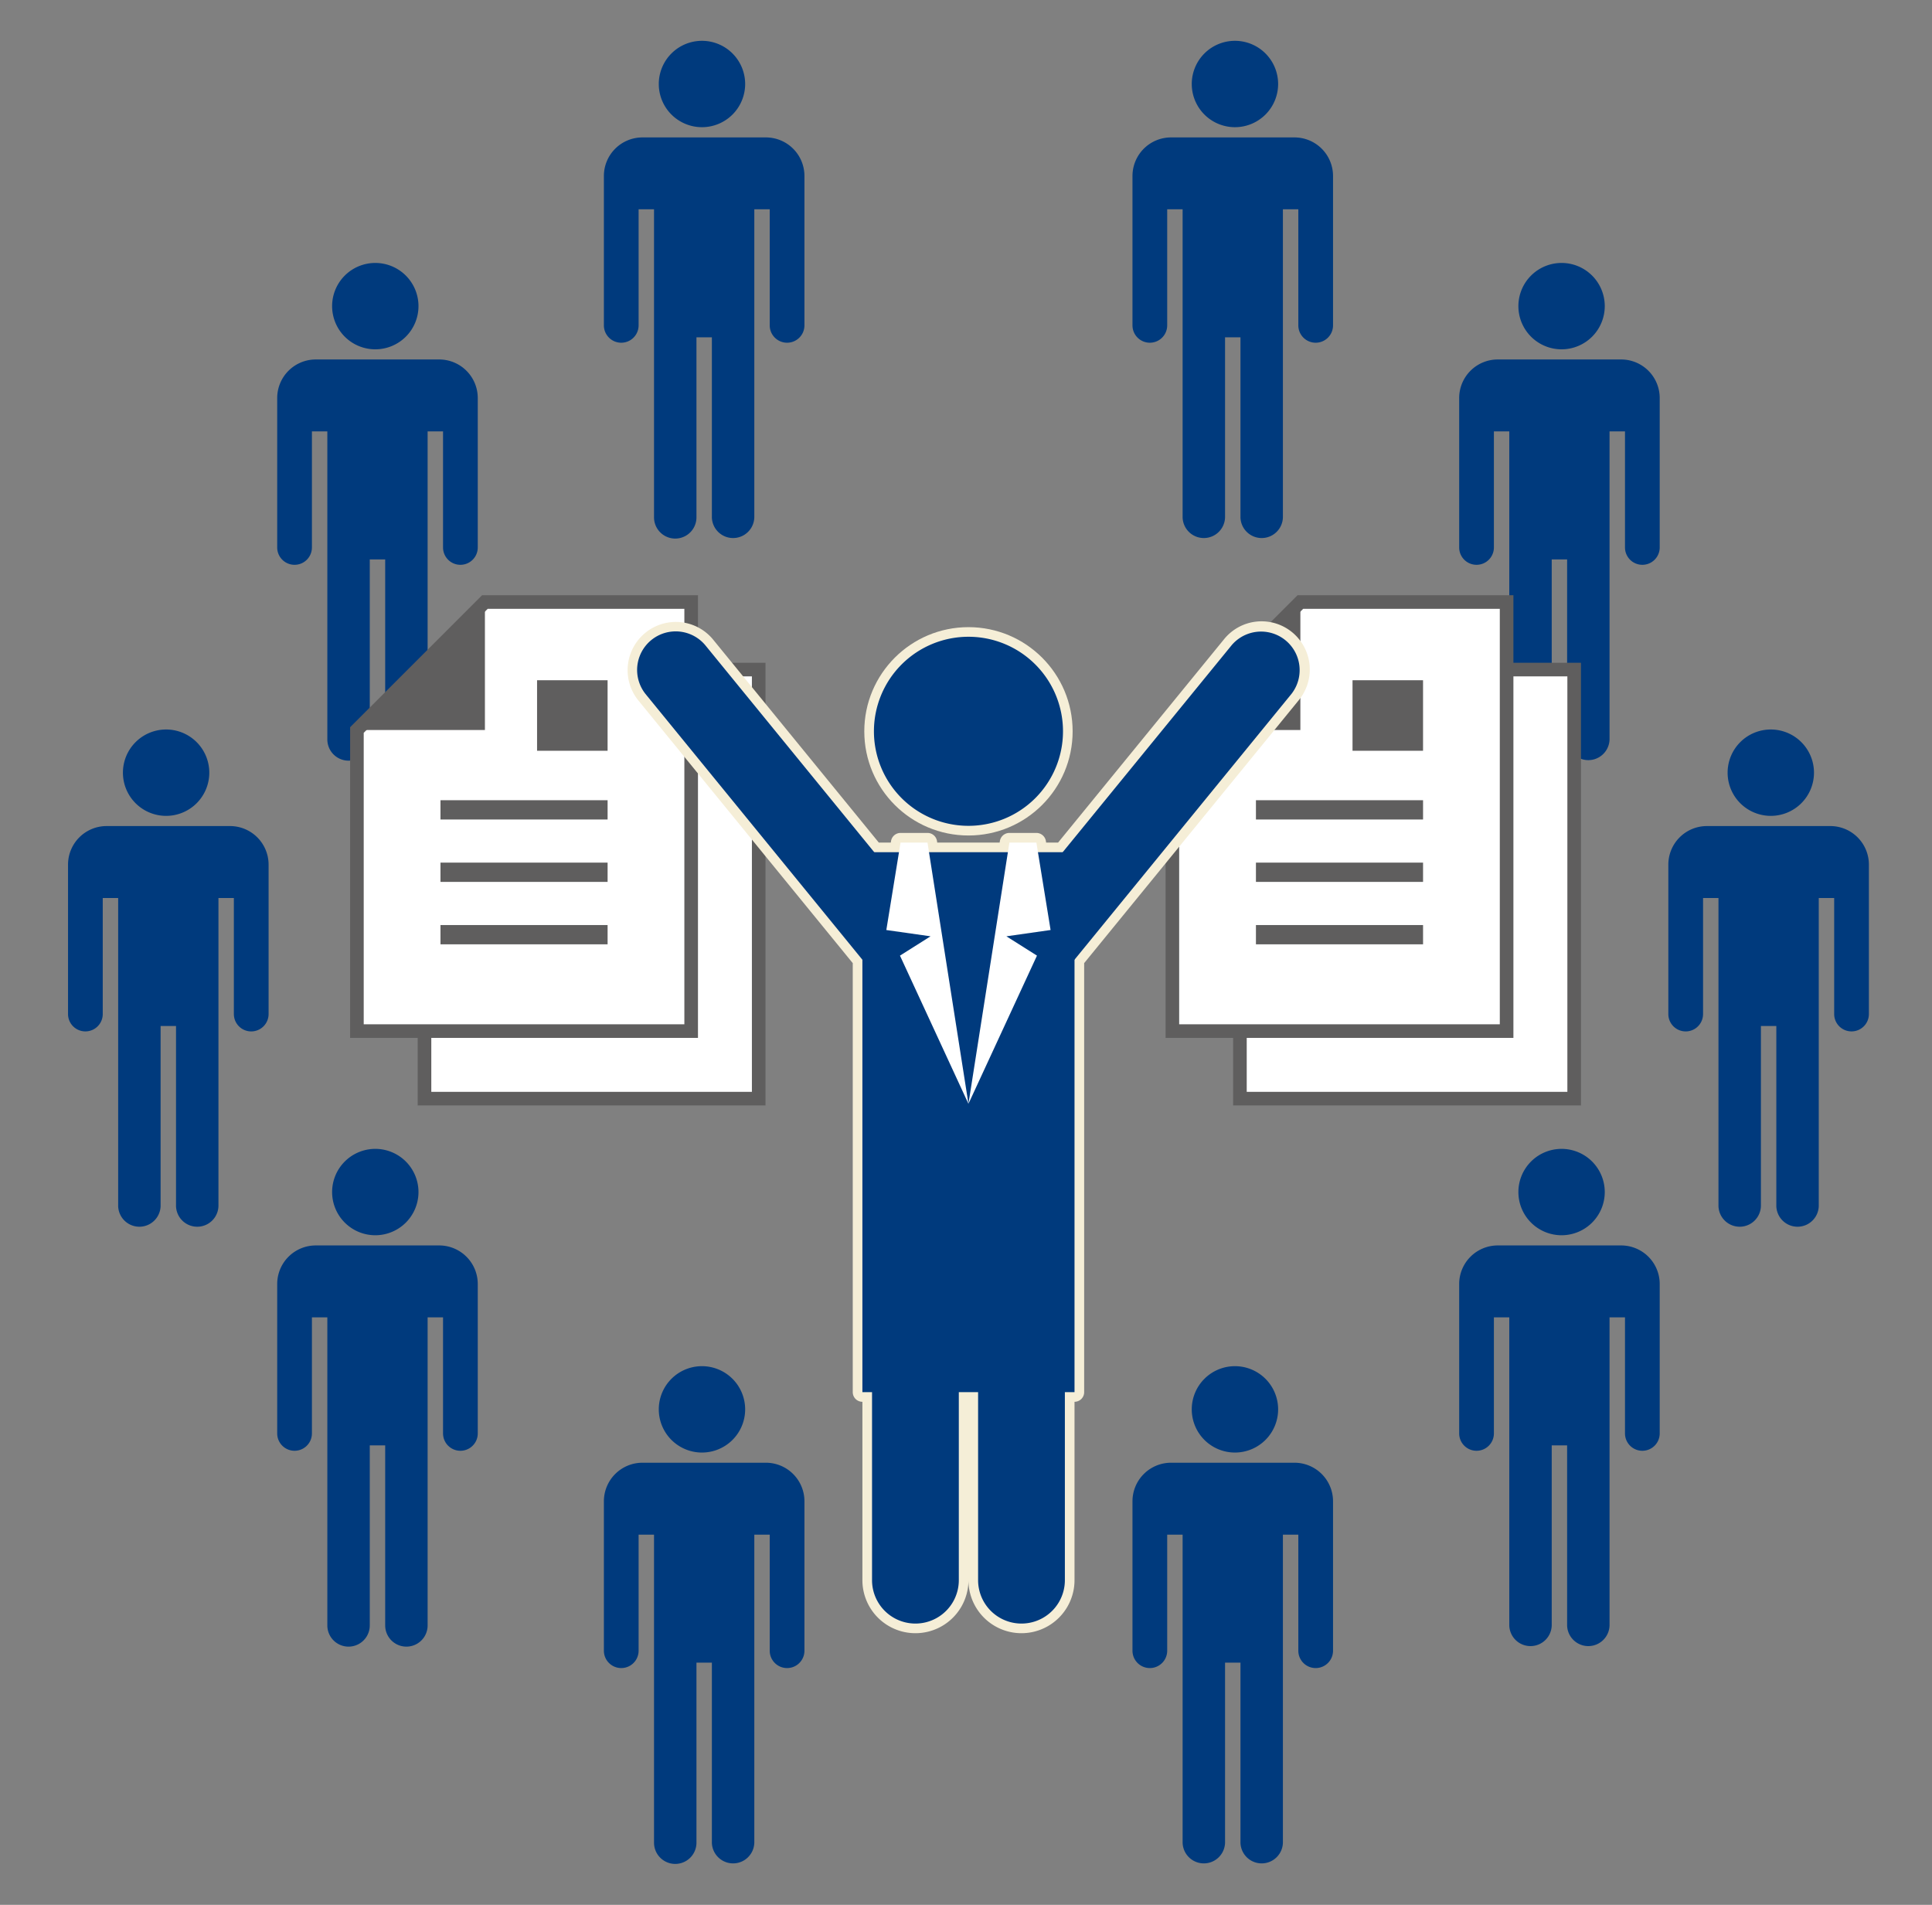 <svg xmlns="http://www.w3.org/2000/svg" xmlns:xlink="http://www.w3.org/1999/xlink" width="142" height="140" viewBox="0 0 142 140">
  <rect x="0" y="0" width="142" height="140" fill="#808080" stroke="none"/>
  <defs>
    <clipPath id="clip-path">
      <rect id="長方形_10794" data-name="長方形 10794" width="142" height="140" transform="translate(569 1488)" fill="none" stroke="#707070" stroke-width="1"/>
    </clipPath>
    <clipPath id="clip-path-2">
      <rect id="長方形_10675" data-name="長方形 10675" width="132.361" height="133.992" fill="none"/>
    </clipPath>
  </defs>
  <g id="マスクグループ_56" data-name="マスクグループ 56" transform="translate(-569 -1488)" clip-path="url(#clip-path)">
    <g id="グループ_14788" data-name="グループ 14788" transform="translate(574 1491)">
      <g id="グループ_14787" data-name="グループ 14787" clip-path="url(#clip-path-2)">
        <path id="パス_17728" data-name="パス 17728" d="M51.291,7.1H42.22a2.835,2.835,0,0,0-2.835,2.835V20.913a1.276,1.276,0,0,0,2.552,0v-8.53H43.07V35.024a1.559,1.559,0,0,0,3.119,0V21.791h1.133V35.024a1.56,1.56,0,0,0,3.119,0V12.383h1.133v8.53a1.276,1.276,0,1,0,2.552,0V9.932A2.835,2.835,0,0,0,51.291,7.1" fill="#003a7d"/>
        <path id="パス_17729" data-name="パス 17729" d="M49.768,3.174A3.174,3.174,0,1,1,46.594,0a3.174,3.174,0,0,1,3.174,3.173" fill="#003a7d"/>
        <path id="パス_17730" data-name="パス 17730" d="M81.071,7.1h9.071a2.835,2.835,0,0,1,2.835,2.835V20.913a1.276,1.276,0,1,1-2.552,0v-8.53H89.292V35.024a1.56,1.56,0,0,1-3.119,0V21.791H85.04V35.024a1.56,1.56,0,0,1-3.119,0V12.383H80.788v8.53a1.276,1.276,0,0,1-2.552,0V9.932A2.835,2.835,0,0,1,81.071,7.1" fill="#003a7d"/>
        <path id="パス_17731" data-name="パス 17731" d="M82.593,3.174A3.174,3.174,0,1,0,85.767,0a3.174,3.174,0,0,0-3.174,3.173" fill="#003a7d"/>
        <path id="パス_17732" data-name="パス 17732" d="M27.28,23.42H18.209a2.835,2.835,0,0,0-2.835,2.835V37.236a1.276,1.276,0,1,0,2.552,0v-8.53h1.133V51.347a1.559,1.559,0,0,0,3.119,0V38.114h1.133V51.347a1.559,1.559,0,0,0,3.119,0V28.706h1.133v8.53a1.276,1.276,0,1,0,2.552,0V26.255A2.835,2.835,0,0,0,27.28,23.42" fill="#003a7d"/>
        <path id="パス_17733" data-name="パス 17733" d="M25.758,19.5a3.174,3.174,0,1,1-3.174-3.174A3.174,3.174,0,0,1,25.758,19.5" fill="#003a7d"/>
        <path id="パス_17734" data-name="パス 17734" d="M105.081,23.42h9.071a2.835,2.835,0,0,1,2.835,2.835V37.236a1.276,1.276,0,0,1-2.552,0v-8.53H113.3V51.347a1.56,1.56,0,0,1-3.119,0V38.114H109.05V51.347a1.56,1.56,0,0,1-3.119,0V28.706H104.8v8.53a1.276,1.276,0,1,1-2.552,0V26.255a2.835,2.835,0,0,1,2.835-2.835" fill="#003a7d"/>
        <path id="パス_17735" data-name="パス 17735" d="M106.6,19.5a3.174,3.174,0,1,0,3.174-3.174A3.174,3.174,0,0,0,106.6,19.5" fill="#003a7d"/>
        <path id="パス_17736" data-name="パス 17736" d="M26.2,77.748H50.764V46.212H35.606L26.2,55.621Z" fill="#fff"/>
        <path id="パス_17737" data-name="パス 17737" d="M26.2,77.748H50.764V46.212H35.606L26.2,55.621Z" fill="none" stroke="#5f5e5e" stroke-miterlimit="10" stroke-width="1"/>
        <path id="パス_17738" data-name="パス 17738" d="M21.233,72.782H45.8V41.246H30.641l-9.408,9.409Z" fill="#fff"/>
        <path id="パス_17739" data-name="パス 17739" d="M21.233,72.782H45.8V41.246H30.641l-9.408,9.409Z" fill="none" stroke="#5f5e5e" stroke-miterlimit="10" stroke-width="1"/>
        <rect id="長方形_10666" data-name="長方形 10666" width="12.283" height="1.417" transform="translate(27.375 64.988)" fill="#5f5e5e"/>
        <rect id="長方形_10667" data-name="長方形 10667" width="12.283" height="1.417" transform="translate(27.375 60.4)" fill="#5f5e5e"/>
        <rect id="長方形_10668" data-name="長方形 10668" width="12.283" height="1.417" transform="translate(27.375 55.814)" fill="#5f5e5e"/>
        <path id="パス_17740" data-name="パス 17740" d="M30.641,41.247v9.408H21.233" fill="#5f5e5e"/>
        <rect id="長方形_10669" data-name="長方形 10669" width="5.183" height="5.183" transform="translate(34.474 46.996)" fill="#5f5e5e"/>
        <path id="パス_17741" data-name="パス 17741" d="M86.133,77.748H110.7V46.212H95.541l-9.408,9.409Z" fill="#fff"/>
        <path id="パス_17742" data-name="パス 17742" d="M86.133,77.748H110.7V46.212H95.541l-9.408,9.409Z" fill="none" stroke="#5f5e5e" stroke-miterlimit="10" stroke-width="1"/>
        <path id="パス_17743" data-name="パス 17743" d="M81.168,72.782h24.566V41.246H90.576l-9.408,9.409Z" fill="#fff"/>
        <path id="パス_17744" data-name="パス 17744" d="M81.168,72.782h24.566V41.246H90.576l-9.408,9.409Z" fill="none" stroke="#5f5e5e" stroke-miterlimit="10" stroke-width="1"/>
        <rect id="長方形_10670" data-name="長方形 10670" width="12.283" height="1.417" transform="translate(87.31 64.988)" fill="#5f5e5e"/>
        <rect id="長方形_10671" data-name="長方形 10671" width="12.283" height="1.417" transform="translate(87.31 60.4)" fill="#5f5e5e"/>
        <rect id="長方形_10672" data-name="長方形 10672" width="12.283" height="1.417" transform="translate(87.31 55.814)" fill="#5f5e5e"/>
        <path id="パス_17745" data-name="パス 17745" d="M90.576,41.247v9.408H81.168" fill="#5f5e5e"/>
        <rect id="長方形_10673" data-name="長方形 10673" width="5.183" height="5.183" transform="translate(94.409 46.996)" fill="#5f5e5e"/>
        <path id="パス_17746" data-name="パス 17746" d="M89.518,44.013a2.836,2.836,0,0,0-3.989.4L73.106,59.634H71.287l-.115-.708H69.19l-.111.708h-5.8l-.111-.708H61.19l-.115.709h-1.82L46.832,44.416A2.835,2.835,0,0,0,42.44,48L58.385,67.535V99.319h.709v13.819a3.189,3.189,0,1,0,6.378,0V99.319h1.417v13.819a3.189,3.189,0,1,0,6.378,0V99.319h.709V67.534L89.921,48a2.835,2.835,0,0,0-.4-3.988" fill="#f5eed7"/>
        <path id="パス_17747" data-name="パス 17747" d="M89.518,44.013a2.836,2.836,0,0,0-3.989.4L73.106,59.634H71.287l-.115-.708H69.19l-.111.708h-5.8l-.111-.708H61.19l-.115.709h-1.82L46.832,44.416A2.835,2.835,0,0,0,42.44,48L58.385,67.535V99.319h.709v13.819a3.189,3.189,0,1,0,6.378,0V99.319h1.417v13.819a3.189,3.189,0,1,0,6.378,0V99.319h.709V67.534L89.921,48A2.835,2.835,0,0,0,89.518,44.013Z" fill="none" stroke="#f5eed7" stroke-linejoin="round" stroke-width="1.417"/>
        <path id="パス_17748" data-name="パス 17748" d="M66.181,57.7a6.948,6.948,0,1,0-6.948-6.948A6.948,6.948,0,0,0,66.181,57.7" fill="#f5eed7"/>
        <circle id="楕円形_212" data-name="楕円形 212" cx="6.948" cy="6.948" r="6.948" transform="translate(59.233 43.802)" fill="none" stroke="#f5eed7" stroke-linejoin="round" stroke-width="1.417"/>
        <path id="パス_17749" data-name="パス 17749" d="M69.648,71.186a2.835,2.835,0,0,1-2.194-4.627L85.529,44.416A2.835,2.835,0,0,1,89.921,48L71.846,70.144a2.831,2.831,0,0,1-2.2,1.042" fill="#003a7d"/>
        <path id="パス_17750" data-name="パス 17750" d="M62.713,71.186a2.831,2.831,0,0,1-2.2-1.042L42.44,48a2.835,2.835,0,0,1,4.392-3.585L64.907,66.559a2.835,2.835,0,0,1-2.194,4.627" fill="#003a7d"/>
        <rect id="長方形_10674" data-name="長方形 10674" width="15.591" height="39.685" transform="translate(58.385 59.634)" fill="#003a7d"/>
        <path id="パス_17751" data-name="パス 17751" d="M65.472,113.138a3.189,3.189,0,1,1-6.378,0V62.823a3.189,3.189,0,1,1,6.378,0Z" fill="#003a7d"/>
        <path id="パス_17752" data-name="パス 17752" d="M73.267,113.138a3.189,3.189,0,1,1-6.378,0V62.823a3.189,3.189,0,1,1,6.378,0Z" fill="#003a7d"/>
        <path id="パス_17753" data-name="パス 17753" d="M73.129,50.75A6.948,6.948,0,1,1,66.181,43.8a6.948,6.948,0,0,1,6.948,6.948" fill="#003a7d"/>
        <path id="パス_17754" data-name="パス 17754" d="M63.394,65.816l-2.247,1.42L66.18,78.128l-3.01-19.2H61.189l-1.045,6.426Z" fill="#fff"/>
        <path id="パス_17755" data-name="パス 17755" d="M71.216,67.236l-2.247-1.42,3.248-.464-1.044-6.426H69.19l-3.009,19.2Z" fill="#fff"/>
        <path id="パス_17756" data-name="パス 17756" d="M11.906,57.713H2.835A2.835,2.835,0,0,0,0,60.548V71.529a1.276,1.276,0,1,0,2.552,0V63H3.685V85.64a1.56,1.56,0,0,0,3.119,0V72.407H7.937V85.64a1.56,1.56,0,0,0,3.119,0V63h1.133v8.53a1.276,1.276,0,1,0,2.552,0V60.548a2.836,2.836,0,0,0-2.835-2.835" fill="#003a7d"/>
        <path id="パス_17757" data-name="パス 17757" d="M10.383,53.79a3.174,3.174,0,1,1-3.174-3.174,3.174,3.174,0,0,1,3.174,3.174" fill="#003a7d"/>
        <path id="パス_17758" data-name="パス 17758" d="M27.28,88.536H18.209a2.835,2.835,0,0,0-2.835,2.835v10.981a1.276,1.276,0,1,0,2.552,0v-8.53h1.133v22.641a1.559,1.559,0,0,0,3.119,0V103.23h1.133v13.233a1.559,1.559,0,0,0,3.119,0V93.822h1.133v8.53a1.276,1.276,0,1,0,2.552,0V91.371a2.835,2.835,0,0,0-2.835-2.835" fill="#003a7d"/>
        <path id="パス_17759" data-name="パス 17759" d="M25.758,84.613a3.174,3.174,0,1,1-3.174-3.174,3.174,3.174,0,0,1,3.174,3.174" fill="#003a7d"/>
        <path id="パス_17760" data-name="パス 17760" d="M51.291,104.506H42.22a2.835,2.835,0,0,0-2.835,2.835v10.981a1.276,1.276,0,0,0,2.552,0v-8.53H43.07v22.641a1.559,1.559,0,0,0,3.119,0V119.2h1.133v13.233a1.56,1.56,0,0,0,3.119,0V109.792h1.133v8.53a1.276,1.276,0,1,0,2.552,0V107.341a2.835,2.835,0,0,0-2.835-2.835" fill="#003a7d"/>
        <path id="パス_17761" data-name="パス 17761" d="M49.768,100.584a3.174,3.174,0,1,1-3.174-3.174,3.174,3.174,0,0,1,3.174,3.174" fill="#003a7d"/>
        <path id="パス_17762" data-name="パス 17762" d="M120.456,57.713h9.071a2.835,2.835,0,0,1,2.835,2.835V71.529a1.276,1.276,0,0,1-2.552,0V63h-1.133V85.64a1.56,1.56,0,0,1-3.119,0V72.407h-1.133V85.64a1.56,1.56,0,0,1-3.119,0V63h-1.133v8.53a1.276,1.276,0,1,1-2.552,0V60.548a2.835,2.835,0,0,1,2.835-2.835" fill="#003a7d"/>
        <path id="パス_17763" data-name="パス 17763" d="M121.978,53.79a3.174,3.174,0,1,0,3.174-3.174,3.174,3.174,0,0,0-3.174,3.174" fill="#003a7d"/>
        <path id="パス_17764" data-name="パス 17764" d="M105.081,88.536h9.071a2.835,2.835,0,0,1,2.835,2.835v10.981a1.276,1.276,0,0,1-2.552,0v-8.53H113.3v22.641a1.56,1.56,0,0,1-3.119,0V103.23H109.05v13.233a1.56,1.56,0,0,1-3.119,0V93.822H104.8v8.53a1.276,1.276,0,1,1-2.552,0V91.371a2.835,2.835,0,0,1,2.835-2.835" fill="#003a7d"/>
        <path id="パス_17765" data-name="パス 17765" d="M106.6,84.613a3.174,3.174,0,1,0,3.174-3.174,3.174,3.174,0,0,0-3.174,3.174" fill="#003a7d"/>
        <path id="パス_17766" data-name="パス 17766" d="M81.071,104.506h9.071a2.835,2.835,0,0,1,2.835,2.835v10.981a1.276,1.276,0,1,1-2.552,0v-8.53H89.292v22.641a1.56,1.56,0,0,1-3.119,0V119.2H85.04v13.233a1.56,1.56,0,0,1-3.119,0V109.792H80.788v8.53a1.276,1.276,0,0,1-2.552,0V107.341a2.835,2.835,0,0,1,2.835-2.835" fill="#003a7d"/>
        <path id="パス_17767" data-name="パス 17767" d="M82.593,100.584a3.174,3.174,0,1,0,3.174-3.174,3.174,3.174,0,0,0-3.174,3.174" fill="#003a7d"/>
      </g>
    </g>
  </g>
</svg>
